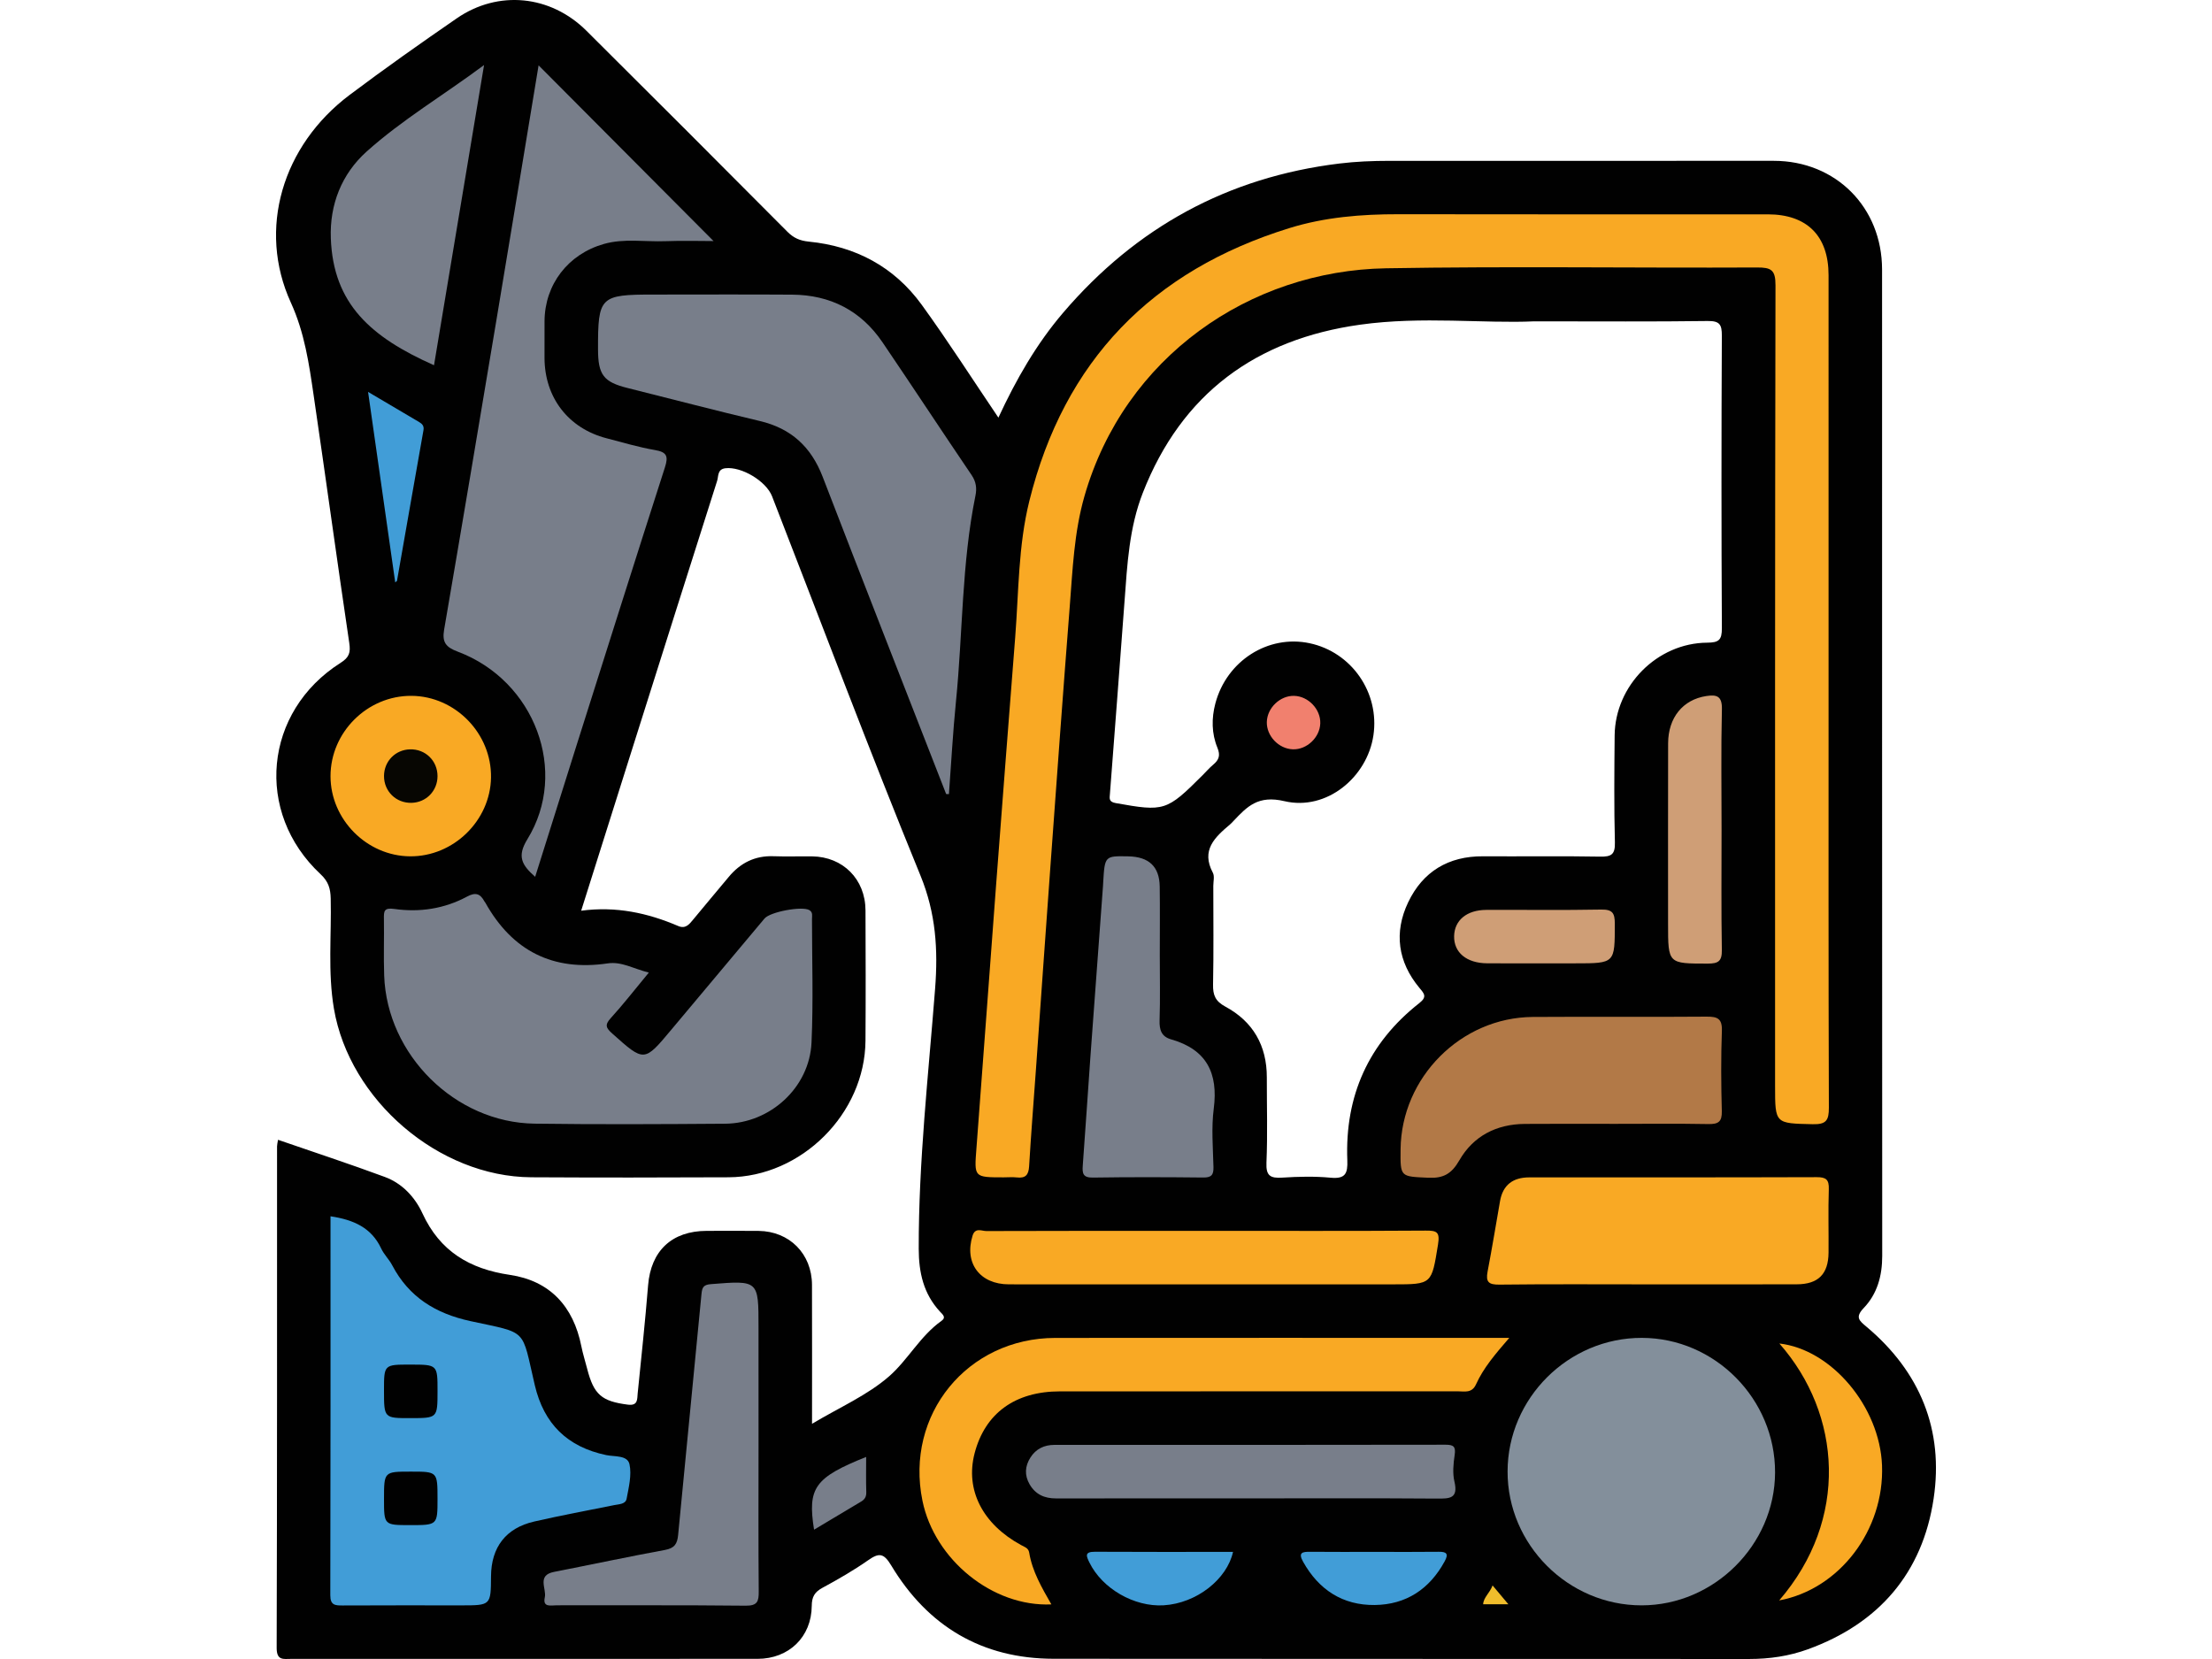 <?xml version="1.0" encoding="utf-8"?>
<!-- Generator: Adobe Illustrator 16.0.0, SVG Export Plug-In . SVG Version: 6.00 Build 0)  -->
<!DOCTYPE svg PUBLIC "-//W3C//DTD SVG 1.1//EN" "http://www.w3.org/Graphics/SVG/1.1/DTD/svg11.dtd">
<svg version="1.1" id="Layer_1" xmlns="http://www.w3.org/2000/svg" xmlns:xlink="http://www.w3.org/1999/xlink" x="0px" y="0px"
	 width="120px" height="90px" viewBox="0 0 200 199.887" enable-background="new 0 0 200 199.887" xml:space="preserve">
<g>
	<path fill-rule="evenodd" clip-rule="evenodd" fill="#010101" d="M191.625,159.851c-0.864-0.726-1.402-1.13-0.327-2.255
		c1.624-1.698,2.227-3.873,2.226-6.269c-0.022-39.616-0.012-79.231-0.018-118.846c0-7.507-5.578-13.101-13.046-13.104
		c-15.443-0.006-30.887-0.005-46.33,0.002c-2.011,0.001-4.011,0.079-6.021,0.325c-13.451,1.644-24.487,7.701-33.267,17.969
		c-3.233,3.781-5.678,8.058-7.806,12.647c-3.137-4.64-6.06-9.214-9.241-13.601c-3.32-4.578-7.984-7.053-13.599-7.607
		c-1.083-0.107-1.833-0.436-2.585-1.192c-8.049-8.092-16.116-16.169-24.212-24.215c-4.334-4.308-10.634-4.93-15.619-1.498
		c-4.36,3.002-8.69,6.056-12.921,9.237C0.756,17.538-2.252,27.615,1.782,36.45c1.667,3.651,2.193,7.388,2.752,11.196
		c1.458,9.936,2.816,19.886,4.289,29.819c0.172,1.16,0.005,1.733-1.046,2.4c-9.252,5.871-10.404,18.014-2.412,25.462
		c0.95,0.885,1.196,1.736,1.223,2.938c0.102,4.419-0.362,8.85,0.386,13.259c1.87,11.014,12.619,20.26,23.776,20.322
		c7.923,0.043,15.846,0.04,23.769,0.001c8.794-0.044,16.437-7.674,16.501-16.45c0.038-5.237,0.022-10.475,0.002-15.712
		c-0.015-3.748-2.713-6.46-6.434-6.504c-1.544-0.019-3.09,0.04-4.633-0.017c-2.254-0.085-4.017,0.806-5.429,2.514
		c-1.41,1.707-2.853,3.387-4.254,5.101c-0.487,0.596-0.931,1.172-1.818,0.793c-3.673-1.573-7.481-2.402-11.69-1.843
		c2.211-7.005,4.335-13.744,6.464-20.482c3.299-10.439,6.596-20.878,9.918-31.31c0.18-0.566,0.016-1.404,1-1.519
		c1.916-0.224,4.899,1.528,5.621,3.385c5.929,15.241,11.684,30.553,17.877,45.687c1.86,4.545,2.131,8.919,1.764,13.641
		c-0.81,10.43-1.991,20.838-1.973,31.325c0.005,2.879,0.581,5.435,2.564,7.579c0.314,0.34,0.786,0.682,0.172,1.117
		c-2.562,1.817-4.042,4.702-6.309,6.68c-2.611,2.279-5.95,3.725-9.282,5.716c0-5.865,0.014-11.303-0.005-16.74
		c-0.013-3.741-2.717-6.461-6.437-6.501c-2.082-0.022-4.163-0.008-6.245-0.004c-4.219,0.008-6.732,2.413-7.067,6.576
		c-0.35,4.343-0.816,8.677-1.254,13.012c-0.069,0.686,0.053,1.509-1.182,1.351c-3.15-0.404-4.1-1.189-4.907-4.334
		c-0.232-0.906-0.519-1.8-0.701-2.715c-0.956-4.793-3.781-7.875-8.611-8.587c-4.861-0.716-8.427-2.843-10.53-7.408
		c-0.906-1.966-2.439-3.615-4.531-4.39c-4.242-1.57-8.542-2.982-12.872-4.478c-0.062,0.4-0.117,0.593-0.117,0.786
		c-0.005,20.144,0.015,40.287-0.046,60.43c-0.004,1.565,0.822,1.329,1.743,1.329c18.733-0.001,37.467,0.004,56.2-0.006
		c3.768-0.002,6.5-2.633,6.527-6.382c0.008-1.095,0.348-1.668,1.292-2.179c1.882-1.018,3.748-2.092,5.499-3.317
		c1.305-0.913,1.873-0.891,2.784,0.625c4.41,7.336,10.942,11.234,19.574,11.244c27.932,0.032,55.864,0.004,83.796,0.026
		c2.444,0.001,4.809-0.343,7.091-1.174c8.554-3.113,13.795-9.196,15.134-18.142C200.958,172.29,198.088,165.276,191.625,159.851z
		 M172.444,77.433c-6.029,0.038-11.103,5.166-11.159,11.181c-0.04,4.295-0.08,8.592,0.03,12.885
		c0.038,1.473-0.436,1.737-1.792,1.713c-4.696-0.087-9.396-0.01-14.093-0.04c-4.182-0.027-7.264,1.848-9.026,5.548
		c-1.73,3.632-1.245,7.176,1.364,10.313c0.574,0.69,0.953,1.065-0.024,1.832c-6.122,4.809-8.968,11.187-8.668,18.93
		c0.062,1.606-0.24,2.269-2.01,2.102c-1.93-0.183-3.896-0.133-5.833-0.009c-1.434,0.091-1.97-0.214-1.9-1.81
		c0.146-3.417,0.038-6.844,0.044-10.268c0.007-3.827-1.661-6.729-4.999-8.529c-1.204-0.647-1.503-1.387-1.479-2.654
		c0.079-3.958,0.031-7.92,0.03-11.879c0-0.537,0.171-1.172-0.054-1.594c-1.447-2.721,0.233-4.271,2.049-5.802
		c0.153-0.129,0.289-0.28,0.428-0.426c1.664-1.761,2.973-3.143,6.148-2.396c5.098,1.198,9.978-2.903,10.721-7.93
		c0.761-5.141-2.624-10.026-7.69-11.101c-4.996-1.061-9.991,2.119-11.353,7.253c-0.475,1.792-0.458,3.623,0.242,5.328
		c0.388,0.944,0.187,1.476-0.504,2.053c-0.461,0.385-0.856,0.849-1.284,1.275c-4.333,4.334-4.613,4.397-10.473,3.351
		c-0.85-0.152-0.725-0.582-0.686-1.107c0.589-7.756,1.195-15.51,1.765-23.267c0.323-4.405,0.558-8.81,2.196-13.002
		c4.689-11.993,13.664-18.513,26.188-20.264c7.468-1.044,15.017-0.119,20.962-0.403c8.005,0,14.448,0.05,20.891-0.039
		c1.451-0.02,1.732,0.402,1.726,1.775c-0.058,11.745-0.06,23.491,0.003,35.235C174.212,77.114,173.834,77.424,172.444,77.433z"/>
	<path fill-rule="evenodd" clip-rule="evenodd" fill="#F9A924" d="M187.06,83.106c0.001,16.785-0.02,33.569,0.036,50.354
		c0.005,1.535-0.324,2.031-1.946,1.992c-4.533-0.108-4.535-0.027-4.535-4.607c0-32.16-0.019-64.32,0.05-96.479
		c0.004-1.843-0.519-2.146-2.214-2.138c-14.904,0.07-29.813-0.16-44.714,0.096c-16.408,0.282-31.517,10.671-36.334,27.464
		c-1.251,4.363-1.423,8.851-1.773,13.316c-0.813,10.364-1.559,20.733-2.314,31.101c-0.595,8.16-1.163,16.324-1.745,24.486
		c-0.282,3.946-0.599,7.893-0.835,11.842c-0.062,1.038-0.44,1.448-1.469,1.332c-0.53-0.06-1.073-0.01-1.61-0.011
		c-3.579-0.003-3.535,0.001-3.267-3.499c0.813-10.633,1.577-21.27,2.381-31.902c0.749-9.898,1.518-19.794,2.29-29.69
		c0.427-5.474,0.365-11.004,1.696-16.378c4.192-16.924,14.798-27.793,31.359-32.91c4.242-1.311,8.656-1.673,13.104-1.665
		c14.838,0.03,29.676,0.009,44.514,0.012c4.729,0.001,7.324,2.595,7.325,7.331C187.062,49.805,187.059,66.455,187.06,83.106z"/>
	<path fill-rule="evenodd" clip-rule="evenodd" fill="#787E8A" d="M31.635,7.874c7.09,7.121,14.12,14.181,21.078,21.17
		c-1.625,0-3.718-0.063-5.807,0.016c-2.467,0.094-4.958-0.361-7.402,0.333c-4.31,1.224-7.124,4.866-7.153,9.306
		c-0.01,1.476-0.008,2.953-0.002,4.428c0.017,4.782,2.877,8.489,7.48,9.68c1.938,0.501,3.864,1.082,5.831,1.418
		c1.433,0.245,1.626,0.75,1.199,2.079c-3.614,11.238-7.166,22.496-10.729,33.75c-1.625,5.134-3.234,10.274-4.908,15.59
		c-1.616-1.426-2.211-2.458-0.935-4.531c5.013-8.147,0.892-19.108-8.375-22.59c-1.449-0.544-1.921-1.129-1.659-2.654
		c2.14-12.452,4.23-24.912,6.313-37.374C28.275,28.276,29.952,18.052,31.635,7.874z"/>
	<path fill-rule="evenodd" clip-rule="evenodd" fill="#787E8A" d="M44.917,117.183c-1.662,2.006-3.059,3.81-4.591,5.491
		c-0.75,0.821-0.563,1.186,0.183,1.852c3.86,3.444,3.836,3.465,7.096-0.434c3.745-4.477,7.494-8.949,11.248-13.419
		c0.689-0.819,4.522-1.521,5.4-1.02c0.454,0.26,0.323,0.693,0.323,1.071c0.003,4.968,0.169,9.944-0.057,14.902
		c-0.247,5.405-4.979,9.729-10.415,9.767c-7.654,0.055-15.31,0.098-22.962-0.008c-9.552-0.131-17.772-8.279-18.11-17.829
		c-0.081-2.28,0.004-4.565-0.032-6.848c-0.015-0.918,0-1.371,1.256-1.192c3.042,0.432,6.034-0.019,8.765-1.492
		c1.028-0.554,1.587-0.342,2.083,0.575c0.032,0.059,0.084,0.105,0.117,0.164c3.247,5.806,8.136,8.286,14.748,7.311
		C41.645,115.829,43.055,116.718,44.917,117.183z"/>
	<path fill-rule="evenodd" clip-rule="evenodd" fill="#787E8A" d="M80.74,95.67c-4.965-12.737-9.962-25.462-14.876-38.219
		c-1.39-3.608-3.796-5.833-7.576-6.725c-5.327-1.257-10.621-2.653-15.933-3.977c-2.882-0.719-3.553-1.58-3.559-4.649
		c-0.012-6.368,0.234-6.611,6.681-6.609c5.569,0.001,11.137-0.029,16.705,0.01c4.604,0.033,8.297,1.92,10.894,5.748
		c3.607,5.316,7.134,10.687,10.739,16.004c0.547,0.806,0.633,1.6,0.456,2.469c-1.666,8.178-1.519,16.527-2.347,24.784
		c-0.373,3.716-0.571,7.449-0.848,11.174C80.964,95.678,80.853,95.674,80.74,95.67z"/>
	<path fill-rule="evenodd" clip-rule="evenodd" fill="#419DD7" d="M6.565,146.547c2.757,0.413,4.927,1.354,6.11,3.889
		c0.335,0.719,0.951,1.304,1.322,2.011c2.016,3.84,5.229,5.818,9.431,6.73c7.021,1.523,6.12,0.782,7.75,7.719
		c1.097,4.667,3.921,7.438,8.612,8.424c0.986,0.208,2.555-0.009,2.797,1.1c0.284,1.304-0.091,2.784-0.346,4.157
		c-0.123,0.663-0.908,0.652-1.502,0.771c-3.209,0.638-6.426,1.246-9.615,1.972c-3.427,0.778-5.199,3.095-5.221,6.609
		c-0.021,3.497-0.021,3.497-3.605,3.497c-4.762,0-9.524-0.014-14.286,0.012c-0.904,0.005-1.476-0.035-1.473-1.238
		C6.578,177.046,6.565,161.892,6.565,146.547z"/>
	<path fill-rule="evenodd" clip-rule="evenodd" fill="#838F9B" d="M164.568,161.195c8.808,0.018,16.081,7.377,16.045,16.235
		c-0.036,8.713-7.354,15.991-16.082,15.993c-8.844,0.003-16.164-7.312-16.146-16.132
		C148.401,168.456,155.719,161.178,164.568,161.195z"/>
	<path fill-rule="evenodd" clip-rule="evenodd" fill="#F9A924" d="M148.59,161.196c-1.709,1.979-3.113,3.621-4.003,5.591
		c-0.502,1.108-1.38,0.847-2.198,0.847c-15.978,0.009-31.956,0.008-47.934,0.007c-5.407,0-9.039,2.639-10.291,7.479
		c-1.133,4.385,0.952,8.508,5.608,11.041c0.415,0.226,0.881,0.347,0.972,0.899c0.373,2.28,1.526,4.241,2.674,6.247
		c-7.055,0.323-14.076-5.367-15.533-12.488c-2.122-10.367,5.403-19.609,16.013-19.618c17.589-0.017,35.178-0.005,52.767-0.004
		C147.177,161.196,147.688,161.196,148.59,161.196z"/>
	<path fill-rule="evenodd" clip-rule="evenodd" fill="#F9A924" d="M165.508,154.749c-6.041-0.001-12.083-0.041-18.123,0.03
		c-1.279,0.016-1.646-0.321-1.41-1.562c0.539-2.824,1.006-5.663,1.5-8.496c0.344-1.973,1.582-2.861,3.517-2.862
		c11.546-0.006,23.091,0.012,34.636-0.027c1.126-0.004,1.497,0.29,1.46,1.442c-0.084,2.549-0.009,5.102-0.031,7.651
		c-0.022,2.583-1.239,3.809-3.826,3.816C177.323,154.76,171.416,154.749,165.508,154.749z"/>
	<path fill-rule="evenodd" clip-rule="evenodd" fill="#B27947" d="M161.311,135.409c-3.623,0-7.246-0.023-10.868,0.008
		c-3.406,0.03-6.186,1.459-7.868,4.384c-0.934,1.623-1.909,2.188-3.74,2.102c-3.374-0.162-3.379-0.046-3.342-3.441
		c0.096-8.651,7.273-15.871,15.921-15.933c6.977-0.048,13.954,0.02,20.932-0.038c1.319-0.011,1.912,0.22,1.858,1.725
		c-0.115,3.217-0.095,6.441-0.007,9.659c0.034,1.282-0.417,1.58-1.615,1.559C168.826,135.365,165.068,135.408,161.311,135.409z"/>
	<path fill-rule="evenodd" clip-rule="evenodd" fill="#787E8A" d="M58.135,174.214c0,5.842-0.028,11.682,0.023,17.523
		c0.01,1.197-0.139,1.742-1.58,1.727c-7.586-0.082-15.173-0.034-22.76-0.048c-0.66-0.001-1.717,0.301-1.435-0.947
		c0.237-1.051-0.996-2.664,1.112-3.077c4.456-0.87,8.896-1.825,13.361-2.643c1.154-0.212,1.49-0.725,1.593-1.813
		c0.916-9.675,1.895-19.345,2.812-29.02c0.077-0.814,0.246-1.124,1.138-1.195c5.74-0.455,5.736-0.48,5.734,5.192
		C58.133,164.68,58.135,169.448,58.135,174.214z"/>
	<path fill-rule="evenodd" clip-rule="evenodd" fill="#787E8A" d="M106.481,115.085c0,2.618,0.059,5.239-0.025,7.855
		c-0.038,1.155,0.231,1.961,1.391,2.29c4.266,1.216,5.691,4.057,5.136,8.344c-0.3,2.312-0.094,4.694-0.034,7.043
		c0.023,0.954-0.258,1.268-1.237,1.258c-4.432-0.048-8.863-0.061-13.294,0.007c-1.187,0.019-1.288-0.495-1.217-1.442
		c0.332-4.415,0.611-8.833,0.93-13.248c0.494-6.823,1.006-13.646,1.51-20.468c0.01-0.134,0.013-0.269,0.021-0.402
		c0.19-3.197,0.19-3.197,3.007-3.145c2.503,0.048,3.77,1.227,3.804,3.649C106.511,109.579,106.481,112.333,106.481,115.085z"/>
	<path fill-rule="evenodd" clip-rule="evenodd" fill="#787E8A" d="M25.064,7.838c-2.052,12.311-4.039,24.231-6.029,36.168
		c-7.616-3.384-12.143-7.391-12.433-15.292c-0.149-4.057,1.294-7.742,4.313-10.453C15.196,14.419,20.174,11.478,25.064,7.838z"/>
	<path fill-rule="evenodd" clip-rule="evenodd" fill="#F9A924" d="M112.148,148.302c8.785,0,17.571,0.028,26.356-0.031
		c1.375-0.009,1.746,0.161,1.496,1.696c-0.778,4.766-0.688,4.781-5.414,4.781c-15.426,0-30.851,0-46.276-0.002
		c-3.52,0-5.419-2.567-4.384-5.873c0.317-1.01,1.106-0.546,1.663-0.548C94.442,148.293,103.295,148.302,112.148,148.302z"/>
	<path fill-rule="evenodd" clip-rule="evenodd" fill="#787E8A" d="M117.336,180.534c-7.785,0-15.57-0.007-23.356,0.005
		c-1.385,0.003-2.473-0.472-3.184-1.7c-0.638-1.102-0.559-2.194,0.102-3.232c0.661-1.037,1.655-1.518,2.887-1.518
		c15.705,0.001,31.41,0.01,47.115-0.02c0.998-0.002,1.255,0.237,1.107,1.242c-0.155,1.053-0.264,2.19-0.025,3.205
		c0.48,2.043-0.568,2.055-2.096,2.043C132.371,180.502,124.854,180.534,117.336,180.534z"/>
	<path fill-rule="evenodd" clip-rule="evenodd" fill="#F9A924" d="M16.149,103.176c-5.211-0.04-9.582-4.441-9.584-9.651
		c-0.002-5.305,4.446-9.722,9.753-9.686c5.285,0.036,9.674,4.548,9.584,9.853C25.814,98.891,21.365,103.217,16.149,103.176z"/>
	<path fill-rule="evenodd" clip-rule="evenodd" fill="#CF9E76" d="M174.167,99.954c0.001,4.833-0.05,9.668,0.034,14.5
		c0.024,1.362-0.424,1.648-1.698,1.647c-4.781-0.005-4.781,0.042-4.781-4.78c0-7.251-0.011-14.502,0.006-21.753
		c0.008-3.111,1.782-5.269,4.587-5.703c1.258-0.193,1.931-0.017,1.893,1.587C174.093,90.284,174.167,95.12,174.167,99.954z"/>
	<path fill-rule="evenodd" clip-rule="evenodd" fill="#F9A924" d="M181.112,192.828c8.413-9.749,7.539-22.415,0.021-30.954
		c6.283,0.711,12.097,7.616,12.367,14.687C193.797,184.356,188.368,191.485,181.112,192.828z"/>
	<path fill-rule="evenodd" clip-rule="evenodd" fill="#CF9E76" d="M152.544,116.07c-2.208,0-4.417,0.013-6.624-0.004
		c-2.477-0.019-4.016-1.299-3.976-3.271c0.038-1.915,1.521-3.155,3.875-3.165c4.616-0.019,9.233,0.048,13.849-0.039
		c1.365-0.025,1.638,0.434,1.637,1.698c-0.002,4.781,0.042,4.781-4.747,4.781C155.22,116.07,153.882,116.07,152.544,116.07z"/>
	<path fill-rule="evenodd" clip-rule="evenodd" fill="#419DD7" d="M115.305,186.98c-0.716,3.271-4.36,6.196-8.362,6.437
		c-3.558,0.213-7.397-2.02-8.928-5.13c-0.383-0.778-0.652-1.33,0.66-1.321C104.171,187.001,109.669,186.98,115.305,186.98z"/>
	<path fill-rule="evenodd" clip-rule="evenodd" fill="#419DD7" d="M132.445,186.98c2.549,0.001,5.098,0.021,7.646-0.011
		c0.969-0.012,1.202,0.255,0.714,1.15c-1.82,3.347-4.645,5.215-8.416,5.262c-3.86,0.047-6.75-1.825-8.646-5.219
		c-0.621-1.111-0.069-1.202,0.854-1.192C127.213,186.997,129.83,186.98,132.445,186.98z"/>
	<path fill-rule="evenodd" clip-rule="evenodd" fill="#419DD7" d="M11.091,47.219c2.177,1.284,4.176,2.456,6.167,3.641
		c0.353,0.209,0.597,0.464,0.507,0.972c-1.074,6.043-2.126,12.09-3.189,18.135c-0.009,0.052-0.093,0.09-0.215,0.203
		C13.277,62.563,12.201,55.012,11.091,47.219z"/>
	<path fill-rule="evenodd" clip-rule="evenodd" fill="#F1806E" d="M122.679,83.841c1.703,0.05,3.186,1.611,3.139,3.303
		c-0.048,1.703-1.613,3.191-3.301,3.138c-1.71-0.054-3.189-1.611-3.14-3.302C119.428,85.275,120.989,83.792,122.679,83.841z"/>
	<path fill-rule="evenodd" clip-rule="evenodd" fill="#787E8A" d="M64.825,184.305c-0.806-5.05,0.075-6.275,6.277-8.765
		c0,1.47-0.03,2.855,0.015,4.239c0.018,0.548-0.179,0.878-0.622,1.141C68.623,182.031,66.757,183.151,64.825,184.305z"/>
	<path fill-rule="evenodd" clip-rule="evenodd" fill="#F0BD2C" d="M146.578,191.024c0.666,0.794,1.204,1.436,1.902,2.267
		c-1.132,0-2.063,0-3.038,0C145.485,192.459,146.232,191.953,146.578,191.024z"/>
	<path fill-rule="evenodd" clip-rule="evenodd" fill="#010101" d="M13.009,167.547c-0.003-3.135-0.003-3.135,3.167-3.131
		c3.286,0.003,3.286,0.003,3.282,3.217c-0.003,3.229-0.003,3.229-3.268,3.232C13.012,170.869,13.012,170.869,13.009,167.547z"/>
	<path fill-rule="evenodd" clip-rule="evenodd" fill="#010101" d="M16.143,183.756c-3.134-0.001-3.134-0.001-3.132-3.163
		c0.002-3.281,0.002-3.281,3.216-3.283c3.229-0.001,3.229-0.001,3.23,3.267C19.458,183.757,19.458,183.757,16.143,183.756z"/>
	<path fill-rule="evenodd" clip-rule="evenodd" fill="#070602" d="M19.457,93.518c-0.002,1.771-1.365,3.17-3.131,3.214
		c-1.856,0.046-3.321-1.382-3.316-3.232c0.004-1.772,1.365-3.169,3.132-3.215C17.996,90.236,19.46,91.664,19.457,93.518z"/>
</g>
</svg>
